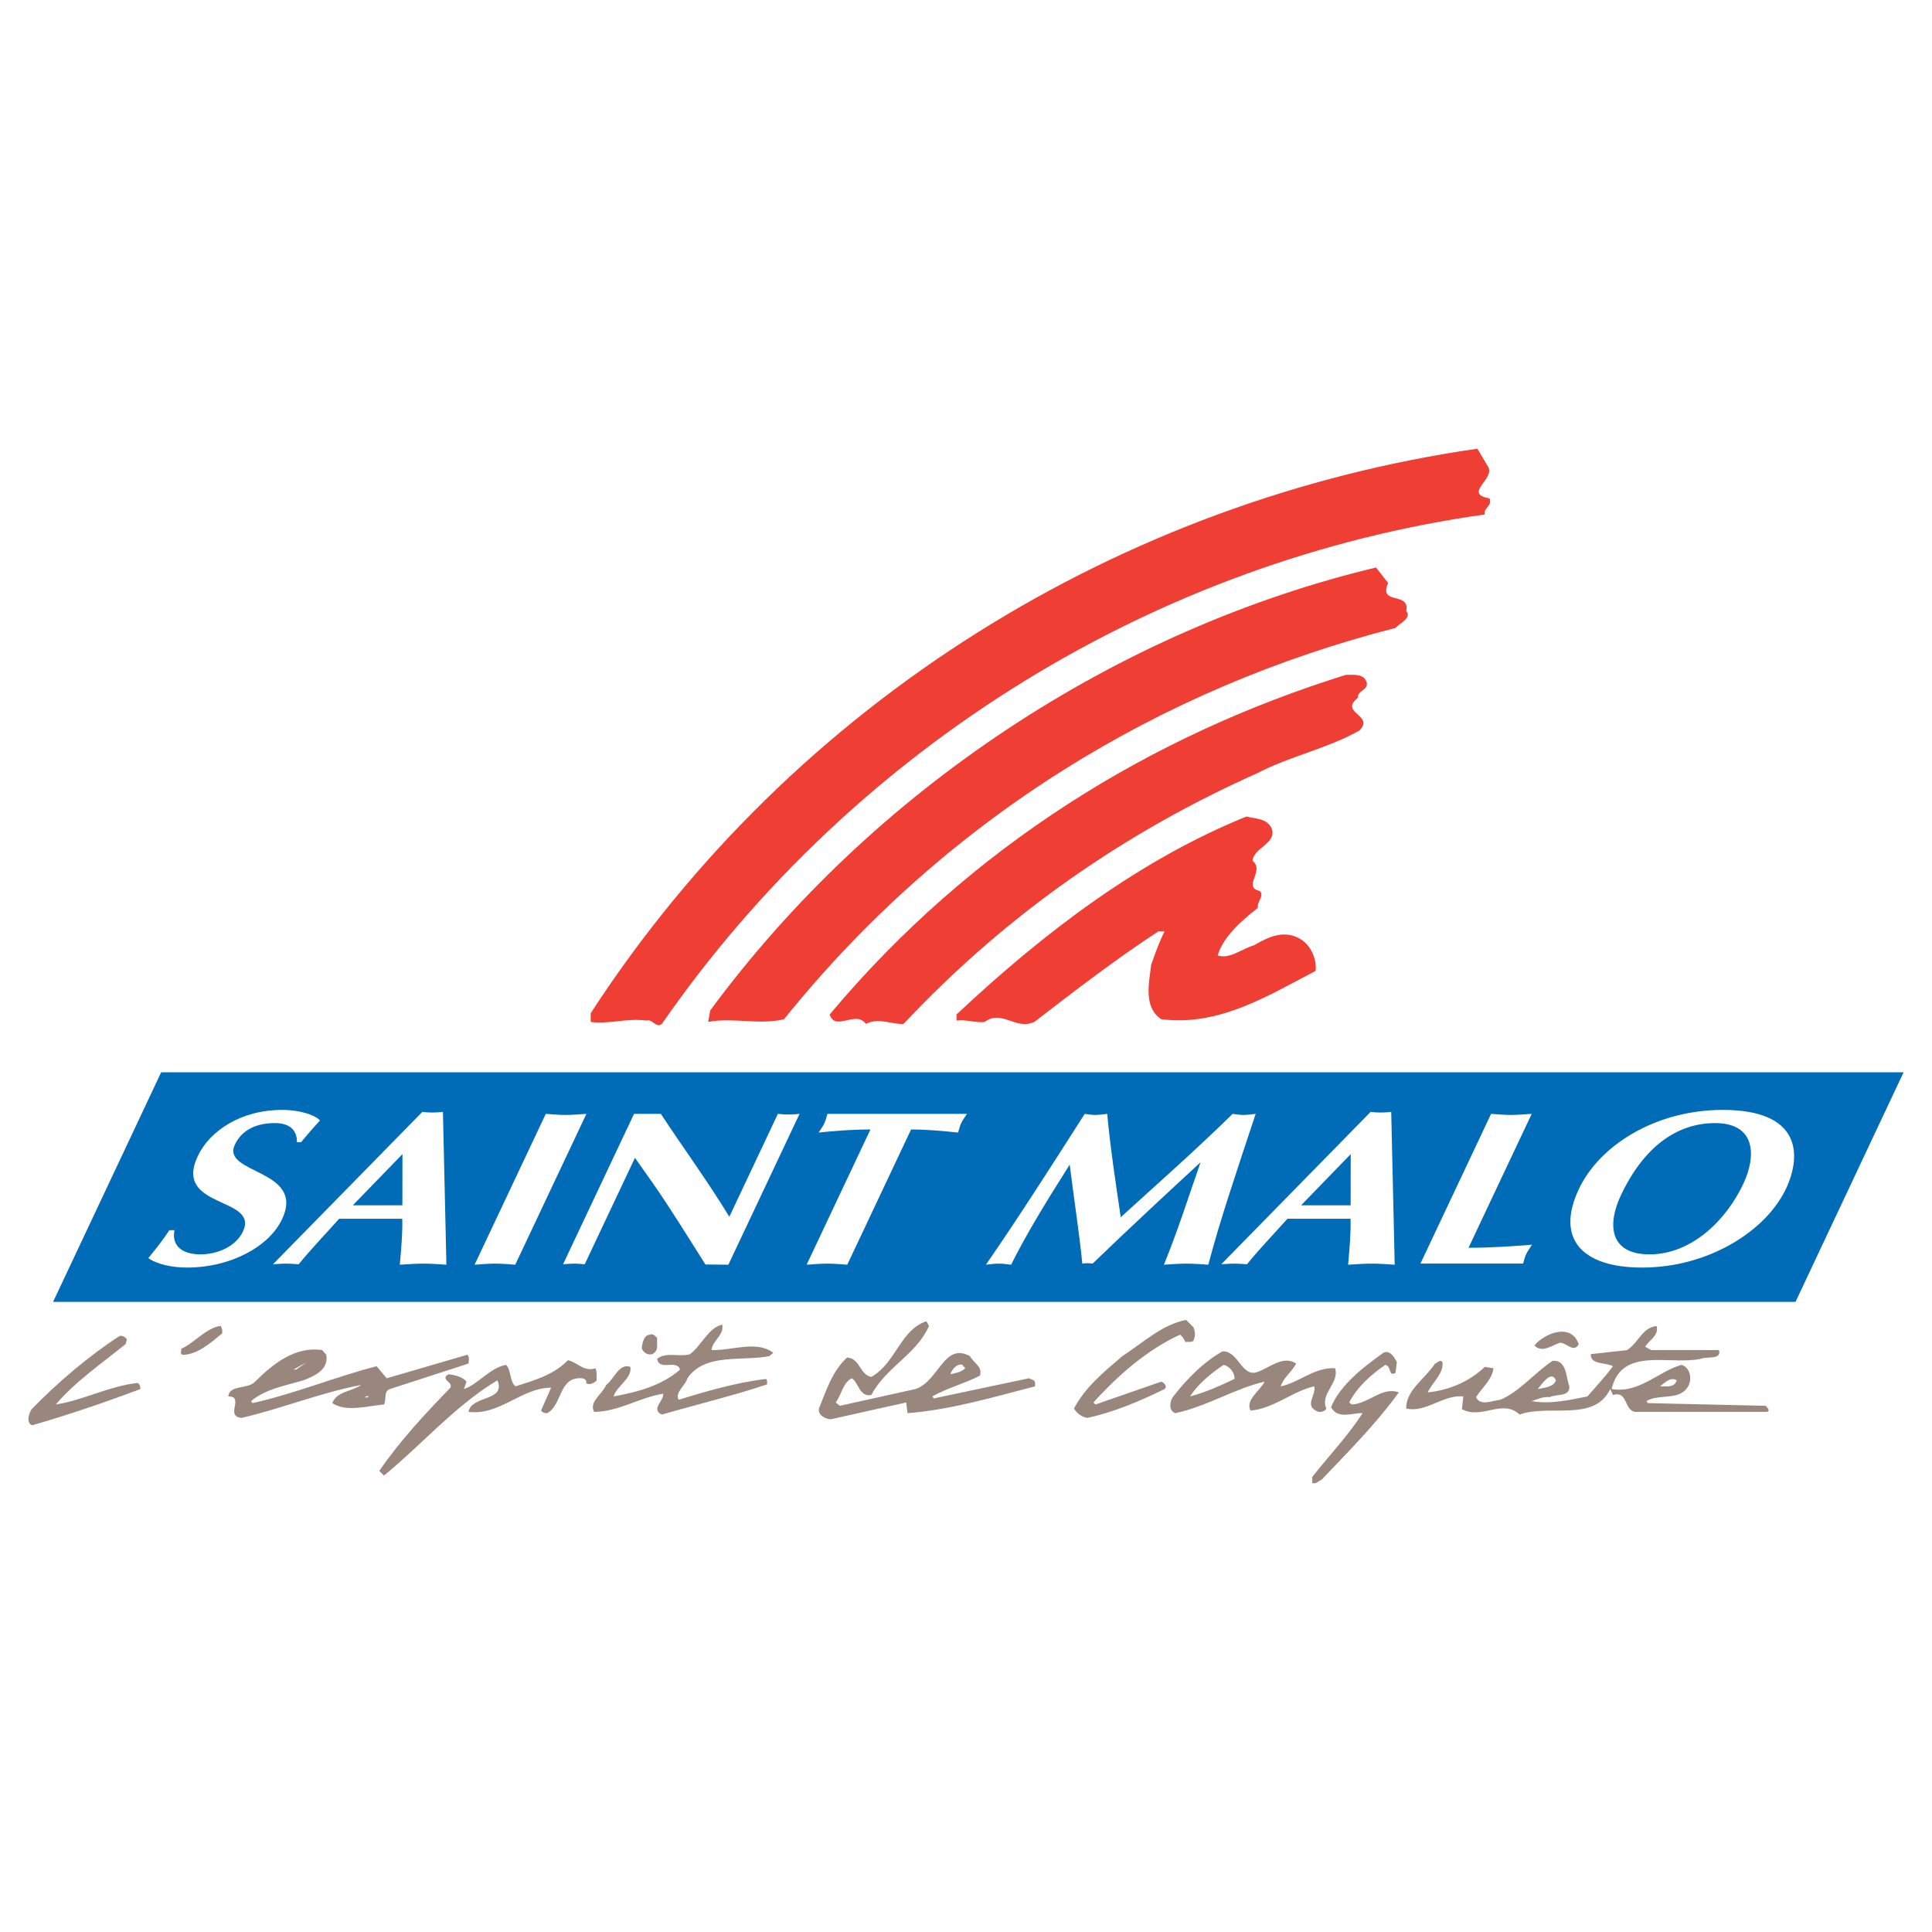 <?xml version="1.0" encoding="utf-8"?>
<!-- Generator: Adobe Illustrator 13.0.0, SVG Export Plug-In . SVG Version: 6.00 Build 14948)  -->
<!DOCTYPE svg PUBLIC "-//W3C//DTD SVG 1.0//EN" "http://www.w3.org/TR/2001/REC-SVG-20010904/DTD/svg10.dtd">
<svg version="1.0" id="Layer_1" xmlns="http://www.w3.org/2000/svg" xmlns:xlink="http://www.w3.org/1999/xlink" x="0px" y="0px"
	 width="192.756px" height="192.756px" viewBox="0 0 192.756 192.756" enable-background="new 0 0 192.756 192.756"
	 xml:space="preserve">
<g>
	<polygon fill-rule="evenodd" clip-rule="evenodd" fill="#FFFFFF" points="0,0 192.756,0 192.756,192.756 0,192.756 0,0 	"/>
	<polygon fill-rule="evenodd" clip-rule="evenodd" fill="#006BB6" points="189.921,106.984 179.14,129.887 5.297,129.887 
		16.079,106.984 189.921,106.984 	"/>
	<path fill-rule="evenodd" clip-rule="evenodd" fill="#EF3E33" d="M148.47,46.574c0.736,1.205-2.545,2.679,0.134,3.147
		c0.335,0.736-0.67,1.004-0.469,1.607c-32.479,4.553-62.747,22.902-82.1,50.826c-0.603,0.469-0.938-0.535-1.541-0.334
		c-1.941-0.268-3.884,0.402-5.558,0.133v-0.869c20.357-31.34,53.17-51.229,88.461-56.318L148.47,46.574L148.47,46.574z"/>
	<path fill-rule="evenodd" clip-rule="evenodd" fill="#EF3E33" d="M138.491,58.159c-1.004,2.277,2.211,0.804,1.809,2.812
		c0.603,0.67-0.737,1.272-1.071,1.674c-23.237,5.96-44.733,18.817-61.006,39.04c-2.477,0.604-5.089-0.201-7.567,0.268l0.201-1.137
		c16.34-22.167,40.715-38.037,66.43-44.198L138.491,58.159L138.491,58.159z"/>
	<path fill-rule="evenodd" clip-rule="evenodd" fill="#EF3E33" d="M136.349,68.07c0.201,0.803-0.938,0.803-0.871,1.54
		c-1.941,1.54,1.742,1.741,0.135,3.281c-3.215,1.808-6.897,2.545-10.112,4.219c-13.058,5.826-24.911,13.929-35.357,25.044
		c-1.206,0.068-2.478-0.67-3.75,0c-1.004-1.406-3.08,0.805-3.616-0.938c14.13-16.875,32.144-27.857,51.497-33.884
		C135.076,67.333,136.081,67.199,136.349,68.07L136.349,68.07z"/>
	<path fill-rule="evenodd" clip-rule="evenodd" fill="#EF3E33" d="M126.906,82.735c0.402,1.473-1.808,1.808-1.941,3.147
		c1.272,1.004-1.071,2.612,0.736,3.014c0.469,0.536-0.335,1.071-0.201,1.674c-1.606,1.272-3.415,2.812-4.018,4.755
		c1.206,0.402,2.411-0.67,3.616-1.005c1.474-0.87,3.08-1.607,4.688-0.603c1.005,0.603,1.607,2.009,1.474,3.147
		c-4.755,2.477-9.644,5.557-15.402,4.821c-1.809-1.205-1.205-3.684-1.005-5.424c0.402-1.138,0.804-2.276,1.34-3.348h-0.603
		c-4.22,2.746-8.304,5.893-12.389,9.04c-1.875,0.871-3.215-1.271-4.956,0c-0.871,0.135-1.808-0.268-2.812-0.133v-0.604
		c8.839-8.303,18.348-15.468,28.929-19.754C125.3,81.73,126.438,81.597,126.906,82.735L126.906,82.735z"/>
	<path fill-rule="evenodd" clip-rule="evenodd" fill="#FFFFFF" d="M29.628,113.959c0.007-1.162-0.667-1.908-2.208-1.908
		c-2.135,0-3.397,0.9-3.987,2.15c-1.397,2.961,7.078,2.414,4.707,7.438c-1.325,2.809-5.25,4.826-9.439,4.826
		c-1.486,0-2.946-0.285-3.906-0.943c0.759-0.922,1.491-1.844,2.099-2.785h0.514c-0.309,1.512,0.726,2.412,2.591,2.412
		c1.675,0,3.524-0.768,4.238-2.281c1.656-3.51-6.998-2.238-4.503-7.525c1.19-2.523,4.309-4.607,8.417-4.607
		c1.946,0,3.396,0.594,3.773,1.055c-0.656,0.701-1.267,1.426-1.89,2.17H29.628L29.628,113.959z"/>
	<path fill-rule="evenodd" clip-rule="evenodd" fill="#FFFFFF" d="M33.837,121.594c-1.489,1.668-2.807,3.027-4.035,4.541
		c-0.422-0.021-0.806-0.064-1.239-0.064c-0.432,0-0.885,0.043-1.328,0.064l14.902-15.203c0.331,0.045,0.645,0.066,0.996,0.066
		s0.686-0.021,1.058-0.066l0.347,15.248c-0.763-0.045-1.489-0.109-2.273-0.109c-0.784,0-1.572,0.064-2.376,0.109
		c0.145-1.623,0.281-3.115,0.245-4.586H33.837L33.837,121.594z M40.145,120.256l0.006-5.111l-4.953,5.111H40.145L40.145,120.256z"/>
	<path fill-rule="evenodd" clip-rule="evenodd" fill="#FFFFFF" d="M54.452,111.131c0.655,0.043,1.3,0.109,1.975,0.109
		c0.676,0,1.382-0.066,2.079-0.109l-7.101,15.049c-0.655-0.045-1.299-0.109-1.975-0.109s-1.382,0.064-2.079,0.109L54.452,111.131
		L54.452,111.131z"/>
	<path fill-rule="evenodd" clip-rule="evenodd" fill="#FFFFFF" d="M63.257,111.131h2.676c2.233,3.4,4.687,6.734,6.832,10.266
		l4.844-10.266c0.331,0.043,0.698,0.064,1.05,0.064c0.351,0,0.74-0.021,1.112-0.064L72.67,126.18l-2.287-0.021
		c-1.8-2.83-3.446-5.529-5.268-8.139l-1.766-2.502l-5.01,10.617c-0.341-0.021-0.699-0.064-1.05-0.064
		c-0.352,0-0.75,0.043-1.112,0.064L63.257,111.131L63.257,111.131z"/>
	<path fill-rule="evenodd" clip-rule="evenodd" fill="#FFFFFF" d="M84.532,126.18c-0.655-0.045-1.3-0.109-1.976-0.109
		c-0.675,0-1.382,0.064-2.078,0.109l6.366-13.492c-1.919,0-3.694,0.154-5.172,0.307c0.199-0.307,0.425-0.613,0.581-0.943
		c0.145-0.307,0.208-0.613,0.299-0.92h13.919c-0.199,0.307-0.425,0.613-0.57,0.92c-0.155,0.33-0.219,0.637-0.31,0.943
		c-1.522-0.152-3.044-0.307-4.693-0.307L84.532,126.18L84.532,126.18z"/>
	<path fill-rule="evenodd" clip-rule="evenodd" fill="#FFFFFF" d="M122.979,111.131c0.357,0.043,0.705,0.109,1.083,0.109
		c0.379,0,0.814-0.066,1.214-0.109c-1.946,5.9-3.581,10.684-4.723,15.049c-0.735-0.045-1.435-0.109-2.191-0.109
		c-0.756,0-1.463,0.064-2.24,0.109c1.43-3.488,2.473-6.846,3.661-10.223c-3.638,3.355-7.248,6.713-10.771,10.113
		c-0.331-0.045-0.645-0.066-1.027,0c-0.301-3.027-0.832-6.428-1.261-9.873c-2.443,3.861-4.315,6.91-5.845,9.982
		c-0.412-0.045-0.786-0.109-1.219-0.109s-0.842,0.064-1.295,0.109c3.054-4.41,6.319-9.5,9.857-15.049
		c0.357,0.043,0.678,0.109,1.056,0.109c0.379,0,0.788-0.066,1.188-0.109c0.32,3.443,0.841,6.865,1.352,10.311
		C115.232,118.326,119.155,114.881,122.979,111.131L122.979,111.131z"/>
	<path fill-rule="evenodd" clip-rule="evenodd" fill="#FFFFFF" d="M128.447,121.594c-1.489,1.668-2.807,3.027-4.034,4.541
		c-0.423-0.021-0.807-0.064-1.239-0.064s-0.886,0.043-1.328,0.064l14.902-15.203c0.331,0.045,0.646,0.066,0.996,0.066
		c0.352,0,0.686-0.021,1.058-0.066l0.347,15.248c-0.763-0.045-1.488-0.109-2.272-0.109c-0.783,0-1.571,0.064-2.376,0.109
		c0.145-1.623,0.28-3.115,0.245-4.586H128.447L128.447,121.594z M134.754,120.256l0.007-5.111l-4.952,5.111H134.754L134.754,120.256
		z"/>
	<path fill-rule="evenodd" clip-rule="evenodd" fill="#FFFFFF" d="M146.515,124.49c2.352,0,4.424-0.154,6.334-0.307
		c-0.198,0.307-0.435,0.637-0.58,0.943c-0.145,0.307-0.219,0.637-0.31,0.943h-10.243l7.049-14.939
		c0.655,0.043,1.3,0.109,1.975,0.109c0.677,0,1.383-0.066,2.079-0.109L146.515,124.49L146.515,124.49z"/>
	<path fill-rule="evenodd" clip-rule="evenodd" fill="#FFFFFF" d="M163.827,126.465c-5.972,0-8.653-2.852-6.304-7.832
		c2.06-4.365,7.645-7.898,14.375-7.898c7.702,0,7.893,4.41,6.314,7.811C176.222,122.822,170.449,126.465,163.827,126.465
		L163.827,126.465z M161.71,119.27c-1.346,2.852-1.18,5.879,2.874,5.879c4.162,0,7.621-3.379,9.339-7.02
		c1.335-2.83,1.246-6.078-2.808-6.078C167.357,112.051,164.028,114.355,161.71,119.27L161.71,119.27z"/>
	<path fill-rule="evenodd" clip-rule="evenodd" fill="#99877D" d="M119.071,132.424c0.201,0.535,0.201,0.803,0,1.338
		c-0.2,0.201-0.535,0.068-0.804,0.135c-0.134-0.268-0.268-0.535-0.535-0.736c-3.215,1.473-6.094,3.951-8.639,6.764l0.201,0.201
		l6.562-2.277c0.201,0.066,0.67,0.402,0.335,0.736c-2.479,1.205-4.955,2.277-7.701,2.879c-0.536-0.066-1.071-0.469-1.339-0.938
		c1.138-2.143,2.946-3.615,4.821-5.223c2.075-1.34,3.95-3.148,6.361-3.615L119.071,132.424L119.071,132.424z"/>
	<path fill-rule="evenodd" clip-rule="evenodd" fill="#99877D" d="M22.173,132.691v0.334c-1.139,0.938-2.478,2.143-3.951,2.143
		c-0.268-0.066-0.134-0.4-0.134-0.602c1.339-0.604,2.544-2.143,3.951-2.277L22.173,132.691L22.173,132.691z"/>
	<path fill-rule="evenodd" clip-rule="evenodd" fill="#99877D" d="M72.062,132.154c0.201,1.072-1.004,1.607-1.071,2.545
		c2.009,0.068,4.487-1.004,6.161,0.27l-0.401,0.334c-2.813,0.535-6.429-0.334-8.17,2.209c-0.201,0.738-1.272,1.406-0.87,2.145
		c2.812-0.871,5.826-1.742,8.705-2.076c0.201,0.133,0.067,0.334,0.134,0.535c-3.415,1.139-7.031,2.01-10.513,3.014
		c-1.139-0.535,0.201-1.34,0.134-2.076c-2.277,0.336-4.486,1.809-6.897,1.809c-0.536-1.006,0.804-1.742,1.206-2.68
		c0.804-0.602,1.272-2.209,2.411-1.807c0.201,1.137-1.339,1.875-1.674,2.945c2.276-0.402,4.821-1.07,6.629-2.678
		c-0.335-1.072-2.076,0.201-2.277-1.072c0.871-0.736,2.277-0.135,3.281-0.469C70.053,134.164,70.656,132.49,72.062,132.154
		L72.062,132.154z"/>
	<path fill-rule="evenodd" clip-rule="evenodd" fill="#99877D" d="M157.51,134.098c-0.469,0.938-1.205-0.135-1.875-0.135
		c-0.804,0.268-1.808,1.072-2.545,0.268C154.027,133.092,156.706,131.887,157.51,134.098L157.51,134.098z"/>
	<path fill-rule="evenodd" clip-rule="evenodd" fill="#99877D" d="M65.566,133.494c-0.067,0.736,0.201,1.205-0.469,1.607
		c-0.536,0.135-0.938-0.201-1.071-0.604c0.067-0.535,0.201-1.271,0.804-1.338C65.165,133.025,65.366,133.293,65.566,133.494
		L65.566,133.494z"/>
	<path fill-rule="evenodd" clip-rule="evenodd" fill="#99877D" d="M12.664,133.629l-0.133,0.469
		c-2.479,2.008-5.023,3.75-6.965,6.027c2.679-0.402,5.424-1.875,8.17-2.145c0.201,0.135,0.268,0.336,0.268,0.604
		c-3.549,1.34-7.099,2.545-10.782,3.615c-0.603-0.199-0.401-1.07-0.066-1.605c2.611-2.68,5.758-5.357,8.772-7.301
		C12.195,133.227,12.463,133.361,12.664,133.629L12.664,133.629z"/>
	<path fill-rule="evenodd" clip-rule="evenodd" fill="#99877D" d="M139.362,135.906l-0.134,1.07
		c-0.737,0.402-0.335-0.602-1.005-0.803c-1.406,0.938-2.812,2.209-3.616,3.75l0.269,0.201c1.674-0.068,3.013-1.809,4.687-1.207
		c-2.276,3.148-5.089,5.961-7.7,8.707c-0.335,0.133-0.536,0.469-0.938,0.334v-0.602c1.741-2.211,3.549-4.086,5.022-6.363
		c-0.938-0.066-2.479,0.67-3.147-0.602c0.938-2.277,3.348-4.086,5.224-5.424C138.692,134.633,139.161,135.504,139.362,135.906
		L139.362,135.906z"/>
	<path fill-rule="evenodd" clip-rule="evenodd" fill="#99877D" d="M59.406,136.508c0.201,0.469,0.066,0.67,0.134,1.205
		c-0.268,0.268-0.737,0.537-1.071,0.268c0.134-0.268-0.201-0.469-0.402-0.469c-2.344-0.199-1.942,2.68-3.482,3.482
		c-0.268,0-0.469-0.066-0.603-0.268l1.004-2.277c-2.946,0-5.156,2.814-8.237,2.412c0.268-1.674,3.75-1.006,2.88-3.148
		c-4.152,2.479-7.5,6.363-11.317,9.51l-0.469-0.469c2.009-2.947,4.621-5.76,7.098-8.305c0.268-0.602-1.071-0.803-0.201-1.338
		c0.67,0.066,1.407,0.268,1.809,0.736l-0.268,0.736c1.339-0.402,2.612-2.143,4.219-2.41c0.536,0.602,0.334,1.674,0.937,2.143
		c1.875-0.604,3.817-1.139,5.224-2.611C57.598,135.906,58.267,136.91,59.406,136.508L59.406,136.508z"/>
	<path fill-rule="evenodd" clip-rule="evenodd" fill="#99877D" d="M92.688,132.289c-1.272,2.879-4.286,4.086-5.759,6.898
		c-1.205,0.201-1.272-1.273-1.942-1.676c-0.871,0.402-1.004,1.607-1.607,2.412l0.402,0.334l7.567-1.674
		c2.344-0.805,2.812-4.688,5.424-3.281c0.335,0.67,1.273,1.004,1.004,1.941c-1.54,0.805-3.214,1.205-4.754,2.076l0.134,0.201
		l9.509-2.01c0.201,0.135,0.603,0.135,0.603,0.469v0.336c-4.151,1.072-8.438,2.344-12.723,2.678l-0.134-1.07l-7.5,1.674
		c-0.535,0-1.339-0.402-1.205-1.072c0.737-1.807,1.339-3.75,2.813-5.09c1.339,0.135,1.205,1.676,2.41,1.943
		c2.478-1.406,2.88-4.688,5.492-5.559L92.688,132.289L92.688,132.289z M94.83,137.111c0.536-0.135,1.072-0.201,1.474-0.604
		c-0.067-0.133-0.268-0.201-0.268-0.334C95.433,135.973,94.897,136.775,94.83,137.111L94.83,137.111z"/>
	<path fill-rule="evenodd" clip-rule="evenodd" fill="#99877D" d="M125.366,136.91c1.272-0.402,2.612-1.742,3.951-0.871
		c-0.401,0.805-1.272,1.406-1.54,2.277c1.741-0.336,3.415-1.941,5.424-1.809c0.469,1.473-1.54,2.545-0.87,4.018
		c-0.134,0.336-0.737,0.469-1.071,0.201c-1.072-0.602,0.066-1.539-0.135-2.41c-2.143,0.469-4.151,2.277-6.361,2.41
		c-0.536-1.07,0.938-1.941,1.406-2.879c-2.946,0.67-5.759,2.477-8.906,3.146c-0.736-0.268-0.536-1.271-0.201-1.674
		c1.406-1.809,3.014-3.414,4.889-4.486C123.491,134.699,123.894,137.379,125.366,136.91L125.366,136.91z M122.085,136.174
		c-1.205,0.803-2.545,1.875-3.348,3.146c1.54-0.402,3.013-1.07,4.419-1.74C123.224,136.977,122.688,136.307,122.085,136.174
		L122.085,136.174z"/>
	<path fill-rule="evenodd" clip-rule="evenodd" fill="#99877D" d="M165.277,132.289c0.269,0.938-0.736,1.406-1.138,2.076
		l0.603,0.334h6.764c0.268,1.006-1.206,0.604-1.809,0.871c-3.08,0.67-7.901-1.271-8.906,3.014c2.746,0.469,4.621-1.74,6.965-2.41
		c0.804,0.201,1.071,1.271,0.736,2.008c-0.804,1.674-2.946,0.805-4.219,1.607l0.134,0.201l11.786,0.268
		c0.067,0.201,0.469,0.402,0.134,0.604H163.47c-1.54,0.201-0.938-2.211-2.545-1.674l-0.268-0.604
		c-1.607,3.348-6.094,1.473-9.04,2.545c-1.741-1.607-3.75,0.535-5.76-0.535l0.135-1.273c-2.01-0.201-3.75,1.674-5.692,1.205
		c-0.067-1.807,1.942-3.014,2.879-4.486c0.269-0.066,0.47-0.469,0.737-0.133c0.134,1.137-1.005,2.008-1.473,3.012
		c2.008-0.199,4.084-1.004,5.691-2.543l0.87,0.133c-0.134,1.139-1.138,1.941-1.741,2.881c0.402,0.936,1.675,0.334,2.411,0.268
		c1.942-0.805,3.482-2.746,5.224-3.885c1.406-0.135,1.339,1.607,1.674,2.545c0.067,1.072-1.272,0.736-1.942,1.072
		c-0.669-0.068-1.205,0.199-1.808,0.4c1.942,0.336,3.817-0.133,5.559-0.469c0.87-1.004,1.808-2.008,2.544-3.014
		c-0.736-0.4-2.276-0.133-2.21-1.205l3.616-0.402C163.537,133.896,163.805,132.49,165.277,132.289L165.277,132.289z
		 M153.425,138.584c0.67-0.135,1.607-0.201,1.808-0.871C154.765,136.643,153.827,138.115,153.425,138.584L153.425,138.584z
		 M165.612,138.316c0.67,0,1.474,0.133,1.675-0.604C166.617,137.312,166.015,138.049,165.612,138.316L165.612,138.316z"/>
	<path fill-rule="evenodd" clip-rule="evenodd" fill="#99877D" d="M32.553,135.168c0.268,1.541-1.272,2.145-2.277,2.545
		c-1.808,0.537-3.817,0.871-5.224,2.076l0.134,0.201c4.219-0.938,8.237-2.611,12.389-3.684l1.004,1.205l8.036-2.344
		c0.268,0.201,0.134,0.604,0.134,0.871l-7.834,2.545c-0.67,0.201-0.335,1.072-0.603,1.541c-1.607,0.133-3.75,0.803-5.157-0.135
		c0.469-1.205,1.942-1.139,2.879-1.809c-3.95,0.736-7.901,2.344-11.919,3.281c-1.741-0.133,0.334-2.143-1.339-2.143
		c0.134-1.205,1.942-0.67,2.679-1.473c1.808-1.809,4.018-3.549,6.696-3.148L32.553,135.168L32.553,135.168z M29.539,136.643
		l1.071-0.736l-1.339,0.736H29.539L29.539,136.643z M36.771,139.32c-0.067,0.201-0.334,0.068-0.468,0.068
		C36.437,139.455,36.57,139.188,36.771,139.32L36.771,139.32z"/>
</g>
</svg>
